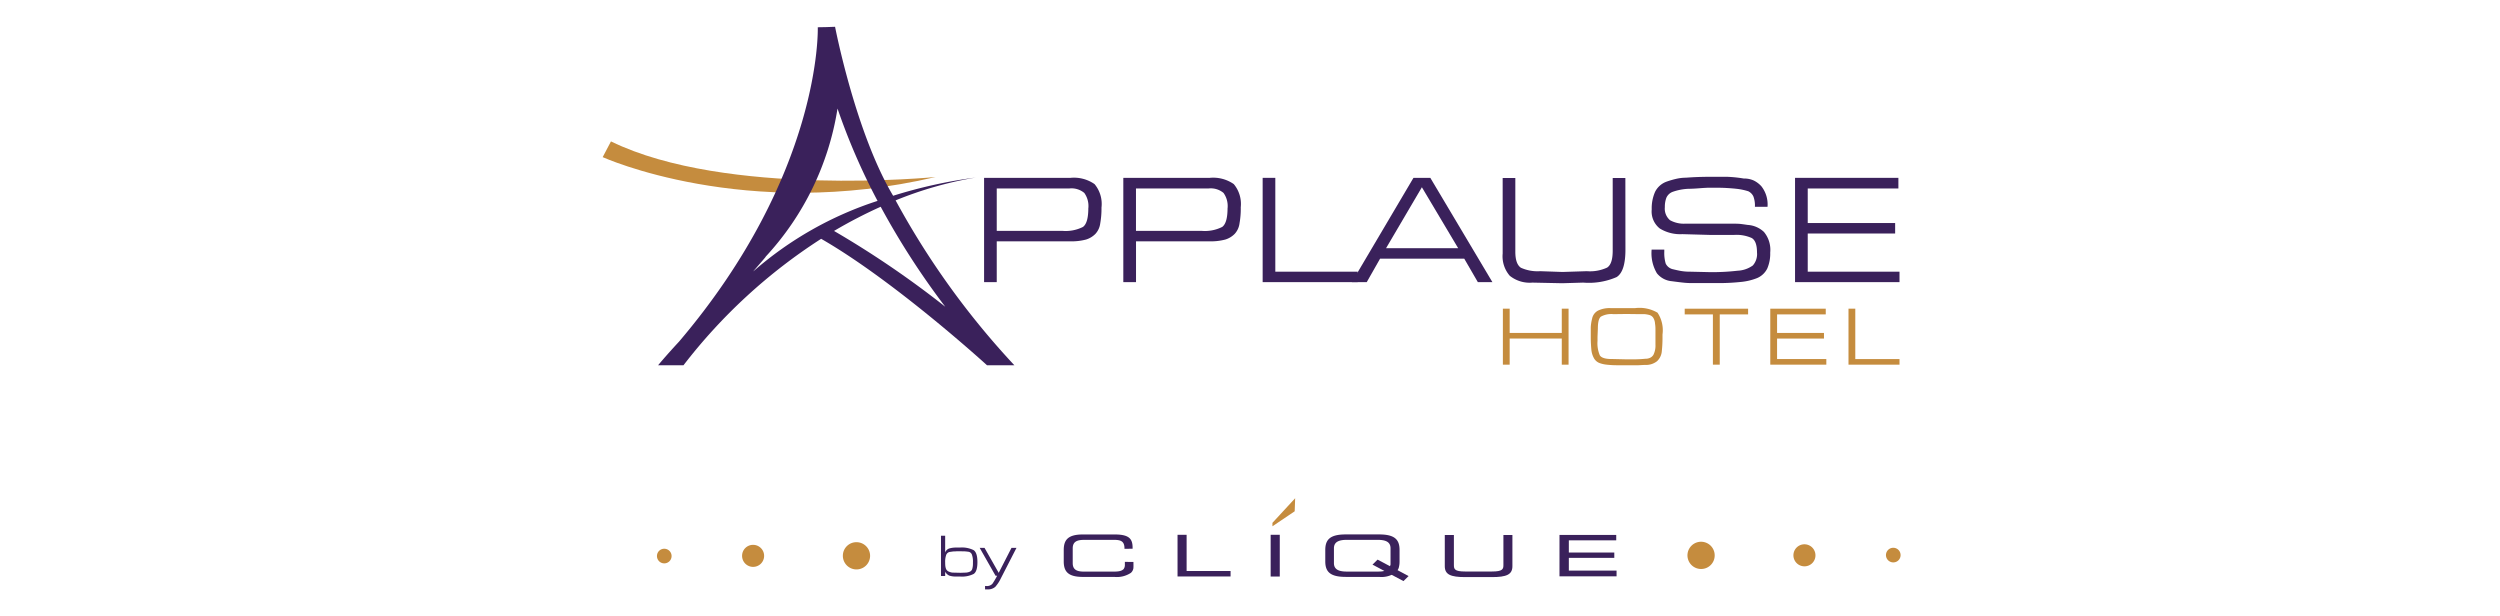 <svg xmlns="http://www.w3.org/2000/svg" xmlns:xlink="http://www.w3.org/1999/xlink" width="280" height="69" viewBox="0 0 280 69">
  <defs>
    <clipPath id="clip-path">
      <rect id="Rectangle_151" data-name="Rectangle 151" width="145.366" height="63.009" fill="none"/>
    </clipPath>
    <clipPath id="clip-scroll_logo_-_main">
      <rect width="280" height="69"/>
    </clipPath>
  </defs>
  <g id="scroll_logo_-_main" data-name="scroll logo - main" clip-path="url(#clip-scroll_logo_-_main)">
    <g id="Group_207" data-name="Group 207" transform="translate(67.5 3)">
      <g id="Group_206" data-name="Group 206" clip-path="url(#clip-path)">
        <path id="Path_1074" data-name="Path 1074" d="M0,41.056s15.953,7.235,37.286,2.226c0,0-23.466,2.319-36.358-3.988Z" transform="translate(0 -26.457)" fill="#c58c3e"/>
        <path id="Path_1075" data-name="Path 1075" d="M58.906,37.907a89.72,89.72,0,0,1-13.3-18.465,42.16,42.16,0,0,1,8.96-2.556,54.1,54.1,0,0,0-9.237,2.04C41.11,11.851,38.826,0,38.826,0l-.968.035-.969.018c.008.169.455,16.4-15.537,35.208-1.484,1.6-2.326,2.624-2.344,2.647h2.841A61.146,61.146,0,0,1,37.267,23.746c8.269,4.748,18.576,14.162,18.576,14.162ZM31.036,25.765A31.644,31.644,0,0,0,39.1,9.158,71.785,71.785,0,0,0,43.583,19.5a39.641,39.641,0,0,0-13.89,7.873c-.218.2,1.572-1.8,1.344-1.607m7.672-2.9a52.978,52.978,0,0,1,5.227-2.711,86.176,86.176,0,0,0,7.231,11.2,106.675,106.675,0,0,0-12.458-8.489" transform="translate(-12.798)" fill="#3a215b"/>
        <path id="Path_1076" data-name="Path 1076" d="M143.9,55.117a9.278,9.278,0,0,1-.14,1.768,2.124,2.124,0,0,1-.543,1.182,2.507,2.507,0,0,1-1.042.631,6.3,6.3,0,0,1-1.83.2h-8.177v4.57h-1.418V51.79h9.683a4.026,4.026,0,0,1,2.688.7,3.468,3.468,0,0,1,.779,2.627m-1.471.07a2.522,2.522,0,0,0-.455-1.707,2.232,2.232,0,0,0-1.681-.5h-8.125v4.745h7.319a4.314,4.314,0,0,0,2.338-.438q.6-.438.6-2.1" transform="translate(-88.033 -34.871)" fill="#3a215b"/>
        <path id="Path_1077" data-name="Path 1077" d="M191.655,55.117a9.307,9.307,0,0,1-.14,1.768,2.129,2.129,0,0,1-.543,1.182,2.507,2.507,0,0,1-1.042.631,6.292,6.292,0,0,1-1.83.2h-8.177v4.57H178.5V51.79h9.683a4.026,4.026,0,0,1,2.688.7,3.467,3.467,0,0,1,.779,2.627m-1.471.07a2.522,2.522,0,0,0-.455-1.707,2.232,2.232,0,0,0-1.681-.5h-8.125v4.745h7.319a4.314,4.314,0,0,0,2.338-.438q.6-.438.6-2.1" transform="translate(-120.189 -34.871)" fill="#3a215b"/>
        <path id="Path_1078" data-name="Path 1078" d="M236.907,63.47H226.261V51.79h1.418V62.3h9.228Z" transform="translate(-152.344 -34.871)" fill="#3a215b"/>
        <path id="Path_1079" data-name="Path 1079" d="M258.506,63.472l-1.667,0,6.9-11.68h1.891l6.952,11.679h-1.63l-1.523-2.628H260Zm2.163-3.8h8.08l-4.066-6.83Z" transform="translate(-172.932 -34.871)" fill="#3a215b"/>
        <path id="Path_1080" data-name="Path 1080" d="M322.308,59.863q0,2.458-.989,3.077a7.751,7.751,0,0,1-3.739.619l-2.347.07-3.345-.07a3.567,3.567,0,0,1-2.53-.761,3.327,3.327,0,0,1-.8-2.492V51.844h1.418v8.262q0,1.375.63,1.791a4.528,4.528,0,0,0,2.154.383l2.5.087,2.715-.087a4.569,4.569,0,0,0,2.276-.4q.63-.4.631-1.882V51.844h1.418Z" transform="translate(-207.759 -34.907)" fill="#3a215b"/>
        <path id="Path_1081" data-name="Path 1081" d="M370.481,53.047a6.771,6.771,0,0,0-1.331-.282q-.473-.053-1.086-.089t-1.4-.035h-.49q-.386,0-1.174.061t-1.226.061a6.059,6.059,0,0,0-1.795.345,1.236,1.236,0,0,0-.7.671,2.88,2.88,0,0,0-.166,1.034,1.7,1.7,0,0,0,.578,1.467,3.2,3.2,0,0,0,1.716.389h5.305q.491,0,.736.018t.945.123a2.905,2.905,0,0,1,1.821.788,3.145,3.145,0,0,1,.7,2.311,4.211,4.211,0,0,1-.324,1.769,2.247,2.247,0,0,1-1.147,1.086,6.607,6.607,0,0,1-1.882.438,23.579,23.579,0,0,1-2.5.123h-2.907q-.4,0-.8-.035t-1.471-.177a2.406,2.406,0,0,1-1.664-.893,4.426,4.426,0,0,1-.587-2.643h1.419v.245a4.13,4.13,0,0,0,.157,1.313,1.18,1.18,0,0,0,.858.648q.4.1.849.184a5.82,5.82,0,0,0,1.007.079l2.276.052a24.768,24.768,0,0,0,3.056-.159,3.158,3.158,0,0,0,1.716-.592,1.924,1.924,0,0,0,.464-1.457q0-1.272-.595-1.616a4.171,4.171,0,0,0-1.975-.344H366.2l-3.13-.088a4.367,4.367,0,0,1-2.518-.63,2.415,2.415,0,0,1-.909-2.137,4.537,4.537,0,0,1,.376-1.97,2.321,2.321,0,0,1,1.3-1.147,9.868,9.868,0,0,1,1.049-.306,4.908,4.908,0,0,1,1.119-.132q1.242-.1,2.78-.1H368.1a14.486,14.486,0,0,1,1.854.193,2.578,2.578,0,0,1,1.11.219,2.813,2.813,0,0,1,.866.656,3.29,3.29,0,0,1,.682,2.294H371.2a2.881,2.881,0,0,0-.175-1.174,1.217,1.217,0,0,0-.543-.556" transform="translate(-242.15 -34.618)" fill="#3a215b"/>
        <path id="Path_1082" data-name="Path 1082" d="M420,56.851v1.173H410.21V62.3h10.279V63.47h-11.7V51.79h11.575v1.191H410.21v3.87Z" transform="translate(-275.244 -34.871)" fill="#3a215b"/>
        <path id="Path_1083" data-name="Path 1083" d="M309.377,102.915h-.761V96.647h.761v2.716h5.836V96.647h.761v6.268h-.761V99.992h-5.836Z" transform="translate(-207.794 -65.073)" fill="#c58c3e"/>
        <path id="Path_1084" data-name="Path 1084" d="M340.957,96.445h2.773a3.99,3.99,0,0,1,2.5.517,3.562,3.562,0,0,1,.554,2.438v.423a14,14,0,0,1-.075,1.412,1.712,1.712,0,0,1-.539,1.157,1.988,1.988,0,0,1-1.364.414l-.722.038h-2.391a10.409,10.409,0,0,1-1.092-.057,3.348,3.348,0,0,1-.9-.2,1.217,1.217,0,0,1-.586-.514,2.443,2.443,0,0,1-.3-.98q-.028-.3-.047-.646t-.019-.759V98.594a4.843,4.843,0,0,1,.145-.947,1.308,1.308,0,0,1,.672-.924,2.981,2.981,0,0,1,1.39-.278m.158,5.7,1.623.038h.783a13.447,13.447,0,0,0,1.349-.066,1.171,1.171,0,0,0,.548-.118.854.854,0,0,0,.35-.325,2.326,2.326,0,0,0,.227-1.151v-1.66c0-.121,0-.237-.01-.348a2.455,2.455,0,0,0-.038-.32,1.383,1.383,0,0,0-.2-.668.765.765,0,0,0-.414-.305,2.927,2.927,0,0,0-.545-.1h-.564l-1.475-.019-1.456.019a2.413,2.413,0,0,0-1.41.278q-.339.279-.338,1.316l-.038.943v.462a3.438,3.438,0,0,0,.255,1.608q.255.42,1.35.42" transform="translate(-228.083 -64.937)" fill="#c58c3e"/>
        <path id="Path_1085" data-name="Path 1085" d="M374.111,102.915V97.286h-3.157v-.639h7.1v.639h-3.176v5.629Z" transform="translate(-249.767 -65.073)" fill="#c58c3e"/>
        <path id="Path_1086" data-name="Path 1086" d="M406.3,99.363v.63h-5.254v2.293h5.517v.63h-6.277V96.647h6.212v.639h-5.451v2.077Z" transform="translate(-269.514 -65.074)" fill="#c58c3e"/>
        <path id="Path_1087" data-name="Path 1087" d="M432.821,102.915h-5.714V96.647h.761v5.639h4.953Z" transform="translate(-287.575 -65.073)" fill="#c58c3e"/>
        <path id="Path_1088" data-name="Path 1088" d="M374.947,178.192a1.525,1.525,0,1,0-1.525,1.5,1.514,1.514,0,0,0,1.525-1.5" transform="translate(-250.402 -118.966)" fill="#c58c3e"/>
        <path id="Path_1089" data-name="Path 1089" d="M410.69,178.741a1.234,1.234,0,1,0-1.234,1.217,1.225,1.225,0,0,0,1.234-1.217" transform="translate(-274.859 -119.529)" fill="#c58c3e"/>
        <path id="Path_1090" data-name="Path 1090" d="M441.593,179.5a.819.819,0,1,0-.818.807.813.813,0,0,0,.818-.807" transform="translate(-296.227 -120.318)" fill="#c58c3e"/>
        <path id="Path_1091" data-name="Path 1091" d="M82.345,178.191a1.525,1.525,0,1,0,1.525-1.5,1.514,1.514,0,0,0-1.525,1.5" transform="translate(-55.444 -118.965)" fill="#c58c3e"/>
        <path id="Path_1092" data-name="Path 1092" d="M47.8,178.826a1.234,1.234,0,1,0,1.234-1.217,1.225,1.225,0,0,0-1.234,1.217" transform="translate(-32.186 -119.586)" fill="#c58c3e"/>
        <path id="Path_1093" data-name="Path 1093" d="M18.612,179.754a.819.819,0,1,0,.818-.807.813.813,0,0,0-.818.807" transform="translate(-12.532 -120.487)" fill="#c58c3e"/>
        <path id="Path_1094" data-name="Path 1094" d="M197.084,174.158H198.1v4.055h4.923v.615h-5.94Z" transform="translate(-132.699 -117.262)" fill="#3a215b"/>
        <rect id="Rectangle_150" data-name="Rectangle 150" width="1.021" height="4.676" transform="translate(74.813 56.896)" fill="#3a215b"/>
        <path id="Path_1095" data-name="Path 1095" d="M253.743,174.034h-3.72c-1.749,0-2.3.565-2.3,1.743v1.273c0,1.177.554,1.742,2.3,1.742h3.72a2.745,2.745,0,0,0,1.885-.505,1.562,1.562,0,0,0,.314-.483,2.537,2.537,0,0,0,.1-.754v-1.273c0-1.177-.552-1.743-2.3-1.743m1.289,3.372a1.009,1.009,0,0,1-.263.48c-.25.237-.557.31-1.2.31h-3.413c-.807,0-1.462-.171-1.462-.944v-1.667c0-.772.656-.944,1.462-.944h3.413c.811,0,1.464.172,1.464.944Z" transform="translate(-166.792 -117.179)" fill="#3a215b"/>
        <path id="Path_1096" data-name="Path 1096" d="M288.7,174.238h1.02V177.6c0,.449.07.724,1.252.724H294c1.185,0,1.266-.275,1.266-.724v-3.362h1.008v3.489c0,.946-.66,1.224-2.3,1.224H291c-1.64,0-2.3-.278-2.3-1.224Z" transform="translate(-194.384 -117.316)" fill="#3a215b"/>
        <path id="Path_1097" data-name="Path 1097" d="M328.028,174.2h6.355v.606h-5.308v1.366h5.091v.594h-5.091v1.43h5.345v.639h-6.393Z" transform="translate(-220.865 -117.288)" fill="#3a215b"/>
        <path id="Path_1098" data-name="Path 1098" d="M164.9,177.112v.306a.769.769,0,0,1-.142.5c-.237.239-.595.283-1.2.283h-3.211c-.762,0-1.287-.171-1.287-.944v-1.667c0-.772.526-.945,1.287-.945h3.366c.761,0,1.143.183,1.143.955v.046l.909-.008c.03-1.125-.377-1.6-2.042-1.6h-3.5c-1.647,0-2.17.566-2.17,1.742v1.273c0,1.176.523,1.742,2.17,1.742h3.5a2.846,2.846,0,0,0,1.849-.455.854.854,0,0,0,.283-.526c.017-.225.005-.431.005-.7Z" transform="translate(-106.415 -117.18)" fill="#3a215b"/>
        <path id="Path_1099" data-name="Path 1099" d="M267.96,184.516l-.576.562-3.47-1.843.572-.56Z" transform="translate(-177.696 -122.997)" fill="#3a215b"/>
        <path id="Path_1100" data-name="Path 1100" d="M232.108,163.086l-2.493,1.682v-.386l2.545-2.758Z" transform="translate(-154.602 -108.823)" fill="#c58c3e"/>
        <path id="Path_1101" data-name="Path 1101" d="M116.452,176.36a.732.732,0,0,1,.466-.453,2.743,2.743,0,0,1,.821-.1h.355a2.976,2.976,0,0,1,1.539.285q.432.286.432,1.341t-.422,1.33a2.92,2.92,0,0,1-1.542.289h-.409a2.36,2.36,0,0,1-.771-.1.937.937,0,0,1-.469-.446v.489h-.469v-4.512h.469Zm1.666,2.272h.114l.564-.02a1.345,1.345,0,0,0,.427-.107.482.482,0,0,0,.269-.328,2.158,2.158,0,0,0,.071-.6v-.134a2.311,2.311,0,0,0-.114-.838.49.49,0,0,0-.4-.329c-.1-.013-.191-.024-.279-.033s-.169-.013-.245-.013l-.423-.007h-.262a2.319,2.319,0,0,0-.249.013,2.36,2.36,0,0,0-.255.01c-.054.007-.152.022-.3.044a.529.529,0,0,0-.463.325,2.291,2.291,0,0,0-.121.855q0,.221.014.362a1.477,1.477,0,0,0,.06.3.567.567,0,0,0,.316.362c.054.023.125.049.215.077a1.05,1.05,0,0,0,.322.044Z" transform="translate(-78.093 -117.481)" fill="#3a215b"/>
        <path id="Path_1102" data-name="Path 1102" d="M133.384,178.649l-1.75,3.412a3.983,3.983,0,0,1-.627.955,1.227,1.227,0,0,1-.9.278h-.241v-.382l.134.007a.843.843,0,0,0,.684-.243,7.581,7.581,0,0,0,.536-.91h-.181l-1.773-3.117h.543l1.586,2.794,1.434-2.8Z" transform="translate(-87.04 -120.285)" fill="#3a215b"/>
      </g>
    </g>
  </g>
</svg>
